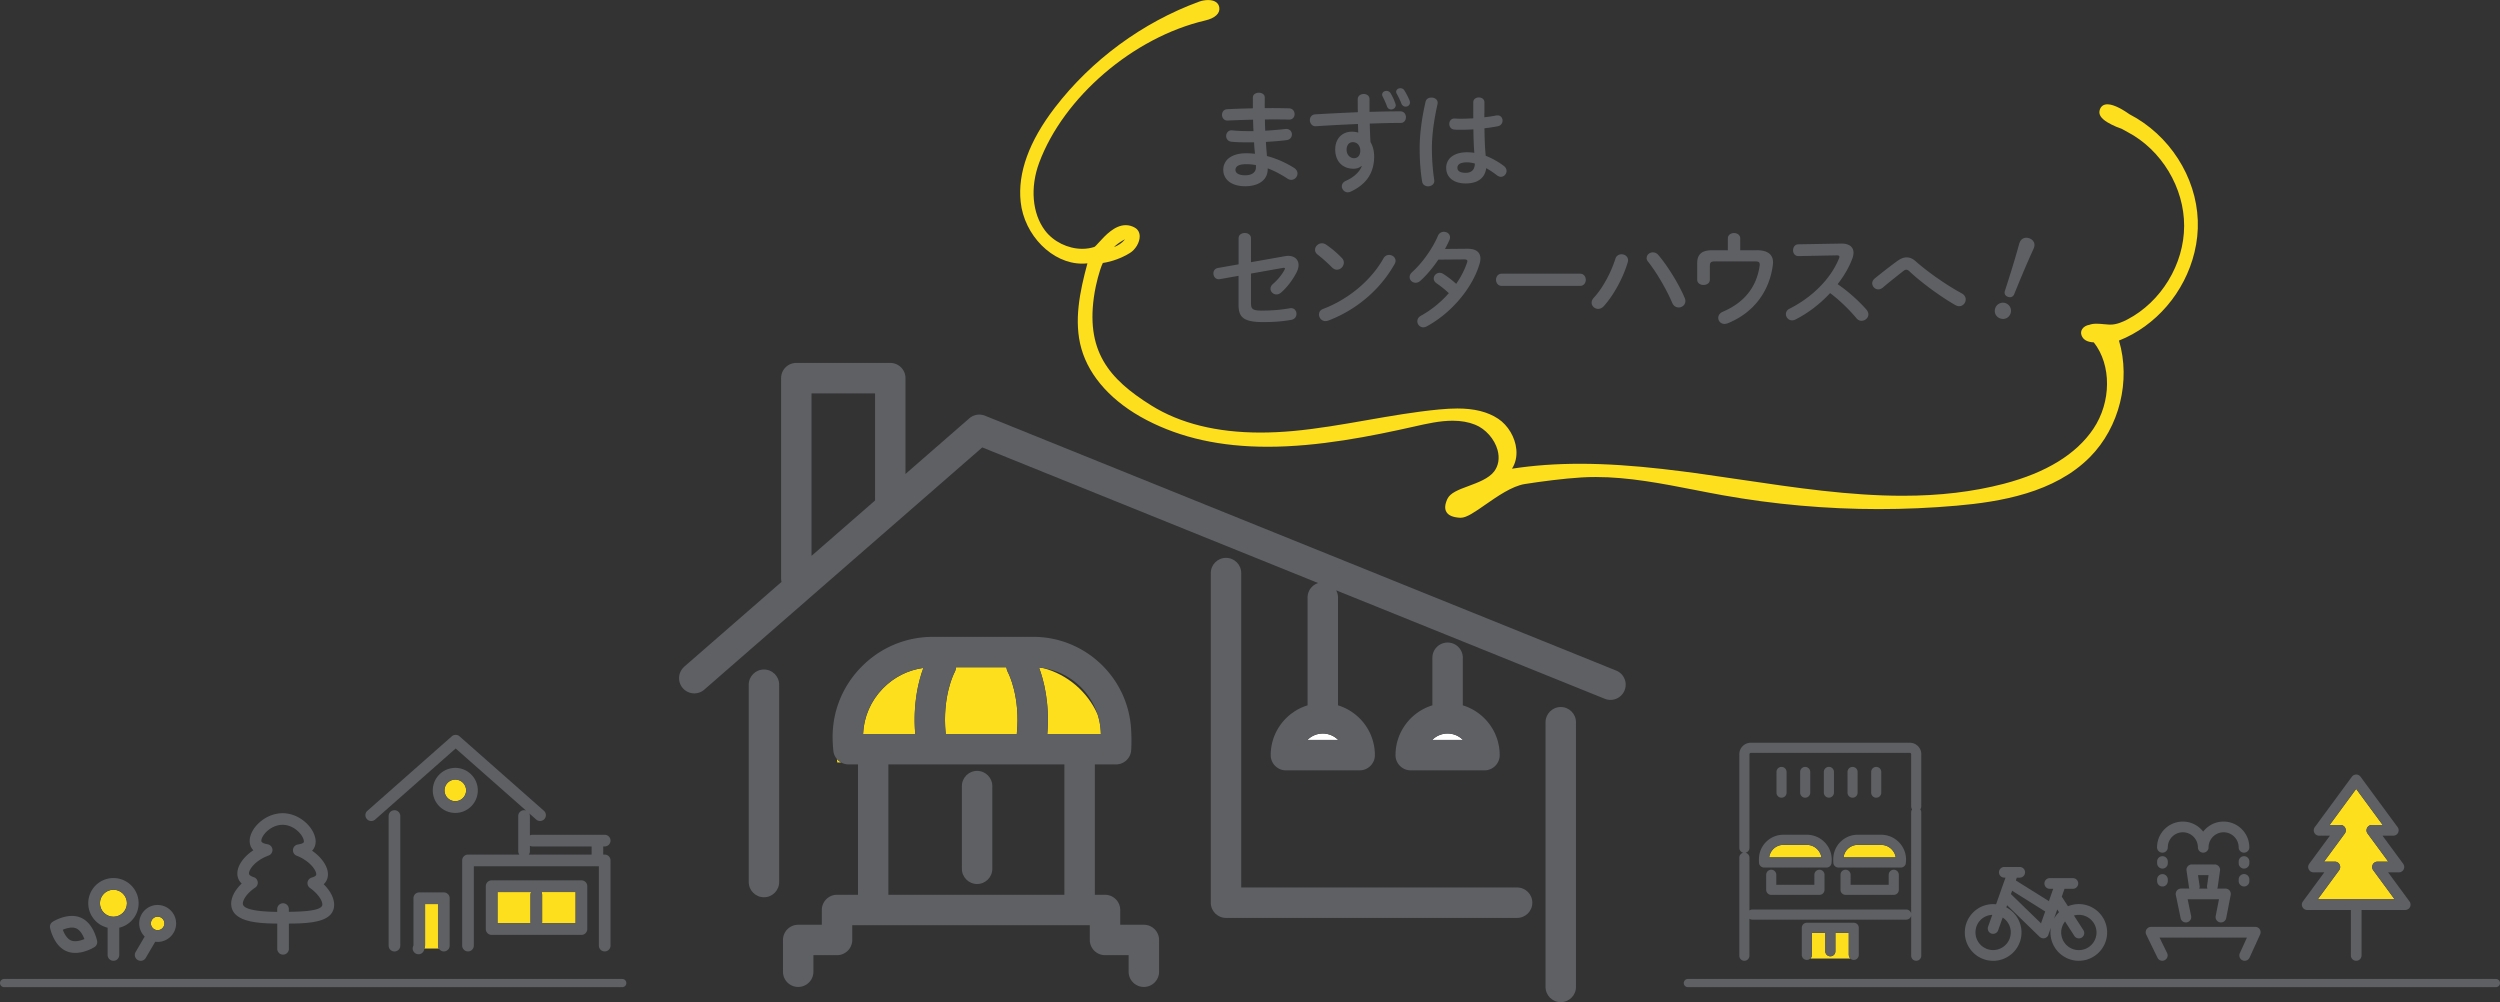 <svg id="_レイヤー_2" xmlns="http://www.w3.org/2000/svg" viewBox="0 0 609.56 244.35"><rect x="0" y="0" width="609.56" height="244.35" fill="#333333" stroke="none"/><defs><style>.cls-1{fill:#fff}.cls-2{fill:#fddf1d}.cls-3{fill:#5e6063}.cls-4{fill:#fddc0e}.cls-5{stroke:#5e6063;stroke-linecap:round;stroke-miterlimit:10;stroke-width:2px}.cls-5,.cls-6{fill:none}</style></defs><g id="_レイヤー_3"><path class="cls-2" d="M356.1 126.25c-1.82-.1-2.9-.55-3.42-1.4-.47-.78-.4-1.82.21-3.17.69-1.52 2.78-2.29 5.21-3.19 2.29-.85 4.89-1.82 6.2-3.53 1.08-1.42 1.38-3.27.84-5.24-.74-2.68-2.93-5.16-5.47-6.17-1.63-.65-3.42-.97-5.48-.97-3.12 0-6.47.76-9.15 1.37-10.87 2.46-23.65 4.98-35.93 4.98-11.46 0-21.13-2.13-29.56-6.52-8.26-4.3-13.9-10.46-15.87-17.36-1.93-6.75-.39-13.98 1.46-20.84-.43.05-.87.07-1.3.07-7.26 0-14.12-6.91-14.98-15.08-.75-7.04 2.05-14.76 8.31-22.92 8.92-11.64 21.41-20.83 35.18-25.87.7-.26 1.51-.4 2.22-.4 1.56 0 2.56.67 2.73 1.83.21 1.44-1.05 2.6-3.46 3.16-17.49 4.09-34.5 18.67-40.46 34.67-2.24 6.02-1.71 12.35 1.4 16.51 2.03 2.72 5.6 4.49 9.1 4.49 1.04 0 2.03-.16 2.96-.46.17-.08.71-.66 1.13-1.13 1.52-1.67 3.81-4.18 6.52-4.18.78 0 1.53.21 2.25.63.73.43 1.14 1.17 1.15 2.08.01 1.48-1.02 3.25-2.41 4.09-2 1.23-4.39 2.1-6.58 2.42-.85 1.76-1.7 5.41-1.98 7.05-2.45 14.35 3.45 21.23 13.77 27.68 7.04 4.4 16 6.62 26.64 6.62 2.52 0 5.17-.13 7.89-.37 6.02-.55 12.1-1.61 17.97-2.64 5.77-1.01 11.74-2.05 17.68-2.62 1.73-.16 3.15-.24 4.47-.24 4.16 0 7.41.82 9.95 2.5 2.41 1.6 4.15 4.53 4.43 7.46.17 1.77-.21 3.4-1.06 4.72 5.22-.8 10.65-1.2 16.57-1.2 13.14 0 26.57 1.99 39.57 3.92 12.88 1.91 26.2 3.88 39.1 3.88 9.06 0 17.13-.96 24.67-2.92 10.33-2.7 17.68-7.21 21.84-13.4 4.41-6.56 4.45-15.58.11-21.08-1.62-.07-2.63-.66-3-1.75-.18-.52-.12-1.04.17-1.49.35-.54 1.01-.94 1.75-1.04.45-.18 1.02-.27 1.73-.27.61 0 1.26.06 1.89.12.44.04.88.09 1.28.1h.22c1.53 0 3.01-.66 4.12-1.24 8.28-4.31 13.85-13.48 13.87-22.82.02-9.33-5.51-18.53-13.77-22.88-.48-.25-1-.53-1.5-.82-.93-.32-1.73-.65-2.44-1.02-1.13-.59-3.3-1.72-2.91-3.41.23-.99.91-1.53 1.93-1.53 1.68 0 4.09 1.52 5.37 2.43 9.71 5.03 16.27 15.21 16.65 25.91.09 2.57-.18 5.18-.81 7.76-2.37 9.77-9.41 17.96-18.41 21.51 2.92 9.77.12 21.12-7.05 28.38-8.63 8.75-21.93 10.95-32.56 11.88-6.27.55-12.64.83-18.95.83-12.75 0-25.55-1.14-38.07-3.38-2.31-.41-4.63-.87-6.94-1.32-7.85-1.53-15.96-3.12-23.99-3.12-1.18 0-2.34.03-3.47.1-4.37.26-10.02 1.01-13.84 1.61-3.11.49-6.72 3.02-9.63 5.04-2.55 1.78-4.57 3.18-5.96 3.18h-.11zm-81.81-67.9c-.16.08-.31.16-.45.24-.95.56-1.71 1.12-2.23 1.66.97-.36 1.99-1.03 2.56-1.75.04-.05.08-.1.11-.15z"/><path class="cls-5" d="M411.54 239.69h197.02M1 239.69h150.72"/><path class="cls-3" d="M308.37 25.17v1.2c2.09-.03 4.15 0 5.95.05.89.03 1.33.71 1.33 1.41s-.44 1.33-1.33 1.33c-1.75-.05-3.79-.05-5.9-.03 0 .91.03 1.83.08 2.74 1.72-.1 3.39-.24 4.91-.42 1.04-.1 1.59.6 1.59 1.33 0 .63-.42 1.28-1.28 1.38-1.59.21-3.32.34-5.06.44.05 1.15.16 2.3.26 3.45 2.22.57 4.44 1.54 6.55 2.85.63.39.89.91.89 1.41 0 .81-.68 1.54-1.54 1.54-.29 0-.57-.08-.89-.29-1.59-1.04-3.21-1.91-4.83-2.51v.18c0 2.82-2.45 4.18-5.48 4.18-3.32 0-5.35-1.59-5.35-4.02 0-2.27 1.88-4.02 5.61-4.02.7 0 1.38.05 2.11.13-.08-.94-.18-1.88-.21-2.79h-1.49c-1.57 0-3.16-.05-4.07-.16-.86-.1-1.25-.76-1.25-1.38 0-.73.52-1.49 1.49-1.38.97.1 2.27.18 3.76.18h1.41c-.05-.94-.08-1.85-.1-2.79-2.22.05-4.39.13-6.21.21-.89.03-1.36-.68-1.36-1.38s.42-1.36 1.31-1.38c1.83-.1 3.99-.18 6.21-.21v-2.64c0-.78.73-1.17 1.46-1.17s1.44.39 1.44 1.17v1.38zm-2.14 15.67v-.58c-.81-.16-1.57-.23-2.35-.23-2.04 0-2.64.63-2.64 1.41 0 .7.68 1.3 2.38 1.3s2.61-.81 2.61-1.91zM331.93 40.49c-.47.42-1.15.65-1.93.65-2.56 0-4.44-1.72-4.44-4.7 0-2.56 1.62-4.33 4.05-4.33.55 0 1.07.08 1.57.21-.03-.71-.05-1.38-.08-2.09-3.58.16-7.15.34-10.26.55-.94.05-1.46-.73-1.46-1.49 0-.68.42-1.36 1.33-1.41 3.11-.18 6.74-.37 10.37-.52-.03-.94-.03-1.98-.03-3.16 0-.84.73-1.28 1.46-1.28s1.41.42 1.41 1.25v3.11c2.66-.08 5.25-.13 7.52-.13.91 0 1.36.71 1.36 1.44 0 .68-.44 1.38-1.25 1.38-2.3 0-4.88.08-7.57.16.03 1.51.08 3 .18 4.52.57.94.89 2.14.89 3.47 0 4.12-1.98 6.87-5.69 8.59-.26.13-.5.18-.73.18-.84 0-1.46-.73-1.46-1.46 0-.52.29-1.04 1.02-1.36 2.06-.91 3.37-2.3 3.84-3.55l-.08-.03zm-3.6-3.97c0 1.28.94 2.06 1.8 2.06s1.54-.63 1.54-1.83-.71-2.09-1.83-2.09c-.89 0-1.51.71-1.51 1.85zM337 23.05c0-.52.5-.89 1.04-.89.39 0 .78.18 1.02.57.47.78.89 1.7 1.17 2.53.05.13.08.26.08.39 0 .63-.55 1.04-1.12 1.04-.42 0-.83-.23-1.02-.78-.29-.81-.63-1.57-1.07-2.43a.959.959 0 0 1-.1-.44zm3.42-.68c0-.52.5-.86 1.02-.86.37 0 .76.16.99.55.47.76.91 1.62 1.25 2.43.08.18.1.37.1.52 0 .63-.52.99-1.04.99-.42 0-.84-.24-1.04-.73-.34-.89-.73-1.67-1.15-2.43-.08-.16-.13-.31-.13-.47zM349.02 23.79c.84 0 1.7.55 1.49 1.57-.83 3.63-1.38 7.44-1.38 10.78 0 2.9.26 5.67.57 7.75.16.97-.68 1.54-1.49 1.54-.68 0-1.33-.37-1.46-1.17-.37-2.17-.6-5.01-.6-8.15 0-3.5.55-7.49 1.44-11.3.16-.71.78-1.02 1.44-1.02zm12.9 3.81v.99c1.02-.1 1.98-.26 2.87-.42 1.02-.21 1.57.5 1.57 1.23 0 .6-.37 1.23-1.15 1.38-1.02.21-2.14.37-3.26.5.03 2.25.08 4.49.31 6.71 1.44.55 2.92 1.36 4.36 2.43.5.37.71.83.71 1.28 0 .73-.6 1.41-1.38 1.41-.31 0-.65-.13-.99-.39-.86-.68-1.75-1.25-2.58-1.72-.29 2.17-1.78 3.73-5.01 3.73-2.92 0-4.75-1.46-4.75-3.81 0-2.17 1.75-3.79 5.14-3.79.55 0 1.12.05 1.72.13-.16-1.91-.21-3.81-.23-5.72-1.12.08-2.22.1-3.24.1-.52 0-.99 0-1.44-.05-.81-.08-1.2-.73-1.2-1.38s.44-1.36 1.36-1.31c.39.03.81.05 1.28.05 1.02 0 2.09-.03 3.21-.1v-3.89c0-.81.68-1.2 1.36-1.2s1.36.39 1.36 1.2v2.64zm-2.32 12.27c-.68-.18-1.31-.29-1.85-.29-1.83 0-2.4.58-2.4 1.33 0 .81.71 1.23 2.01 1.23s2.22-.63 2.25-2.27zM313.28 62.47c.29-.05.55-.08.81-.08 1.57 0 2.53.91 2.53 2.25 0 .52-.16 1.12-.47 1.75-.94 1.83-2.32 3.68-3.81 4.96-.37.31-.76.44-1.1.44-.81 0-1.46-.65-1.46-1.38 0-.39.18-.83.63-1.2 1.15-.99 2.14-2.22 2.79-3.42.05-.13.1-.21.1-.29 0-.18-.18-.23-.5-.18l-7.78 1.38v7.1c0 1.54.34 1.93 2.66 1.93 2.53 0 4.62-.18 6.81-.57 1.04-.18 1.62.57 1.62 1.38 0 .63-.39 1.28-1.25 1.44-2.32.42-4.44.55-6.92.55-4.88 0-5.95-1.28-5.95-4.23v-7.05l-4.54.81c-1.02.18-1.59-.63-1.59-1.41 0-.58.34-1.17 1.1-1.31l5.04-.89v-6.34c0-.89.76-1.3 1.51-1.3s1.51.42 1.51 1.3v5.82l8.25-1.46zM327.19 62.92c.34.34.47.73.47 1.12 0 .89-.78 1.72-1.67 1.72-.39 0-.81-.16-1.17-.52-1.17-1.17-2.4-2.27-3.55-3.16-.44-.34-.63-.76-.63-1.17 0-.81.76-1.59 1.67-1.59.34 0 .68.1 1.04.34 1.2.81 2.61 1.96 3.84 3.26zm11.49-.76c.81 0 1.59.57 1.59 1.44 0 .26-.08.55-.26.83-3.71 6.55-9.66 11.28-16.13 13.73-.26.1-.5.13-.71.13-.94 0-1.57-.81-1.57-1.59 0-.57.29-1.12 1.02-1.38 5.93-2.25 11.59-6.76 14.72-12.35.31-.57.84-.81 1.33-.81zM357.7 60.65c2.17-.03 3.26.83 3.26 2.4 0 .42-.08.89-.24 1.38-1.83 6.06-7.05 12.01-12.84 15.14-.29.16-.6.24-.86.24-.83 0-1.44-.71-1.44-1.46 0-.52.26-1.04.94-1.41 2.48-1.36 4.8-3.26 6.74-5.46a24.814 24.814 0 0 0-3.03-2.43c-.47-.34-.65-.73-.65-1.15 0-.71.63-1.38 1.44-1.38.29 0 .6.08.91.29 1.02.65 2.06 1.44 3.13 2.4 1.15-1.67 2.06-3.45 2.64-5.17.05-.13.08-.26.08-.37 0-.29-.21-.42-.71-.42l-6.37.05c-1.33 1.98-2.87 3.81-4.39 5.17-.37.34-.78.47-1.15.47-.81 0-1.46-.63-1.46-1.38 0-.39.18-.83.63-1.23 2.43-2.19 4.91-5.64 6.27-8.82.29-.71.89-.99 1.46-.99.76 0 1.49.52 1.49 1.33 0 .18-.03.39-.13.63-.31.73-.68 1.46-1.1 2.22l5.38-.05zM385.24 66.73c.94 0 1.41.73 1.41 1.49s-.47 1.49-1.41 1.49h-19.06c-.94 0-1.41-.76-1.41-1.49s.47-1.49 1.41-1.49h19.06zM395.37 62c.81 0 1.59.55 1.59 1.44 0 .18-.03.34-.08.52-1.12 3.76-3.39 7.99-5.85 10.7-.42.47-.91.65-1.36.65-.86 0-1.59-.68-1.59-1.51 0-.39.16-.81.52-1.2 2.14-2.27 4.2-6.11 5.27-9.5.23-.76.86-1.1 1.49-1.1zm6.13.89c0-.76.71-1.36 1.51-1.36.44 0 .94.18 1.33.65 2.27 2.64 5.01 7.1 6.42 10.44.13.29.18.55.18.78 0 .94-.81 1.57-1.64 1.57-.6 0-1.23-.34-1.57-1.12-1.28-3.03-3.71-7.31-5.88-10.03-.26-.31-.37-.65-.37-.94zM428.37 61.01c2.87 0 3.94 1.23 3.94 2.98 0 .21-.03.42-.05.63-.89 6.79-4.99 11.77-10.99 14.2-.29.1-.55.16-.78.16-.94 0-1.54-.71-1.54-1.49 0-.55.34-1.15 1.12-1.49 5.17-2.19 8.2-5.95 8.96-11.12.13-.94-.1-1.15-1.17-1.15h-9.71c-.99 0-1.25.29-1.25 1.1v3.37c0 .83-.76 1.28-1.54 1.28s-1.54-.44-1.54-1.28v-4.07c0-2.09 1.12-3.11 3.55-3.11h3.92v-2.87c0-.89.76-1.33 1.51-1.33s1.51.44 1.51 1.33v2.87h4.07zM448.85 59.39c2.04-.05 3.08.84 3.08 2.25 0 .42-.1.89-.29 1.41-.81 2.17-2.06 4.28-3.58 6.24 2.43 1.64 5.14 4.05 7 6.19.34.39.5.81.5 1.17 0 .86-.81 1.57-1.67 1.57-.42 0-.89-.18-1.25-.63-1.62-1.96-4.02-4.33-6.42-6.13-2.53 2.74-5.56 5.01-8.51 6.47-.26.13-.52.18-.76.18-.89 0-1.51-.76-1.51-1.51 0-.52.26-1.02.89-1.33 5.43-2.74 10-7.18 12.06-12.25.08-.16.1-.31.1-.42 0-.24-.21-.34-.65-.34l-9.35.18c-.86 0-1.3-.71-1.3-1.41s.44-1.46 1.28-1.46l10.39-.18zM462.79 63.52c.71-.5 1.41-.76 2.12-.76s1.44.29 2.11.89c2.87 2.56 7.49 5.82 11.3 7.88.68.37.97.94.97 1.49 0 .83-.68 1.64-1.59 1.64-.31 0-.63-.1-.97-.29-3.92-2.25-8.59-5.77-11.17-8.22-.26-.26-.52-.39-.76-.39s-.44.1-.71.31c-1.25.99-3.29 2.58-5.04 4.07-.37.29-.73.42-1.07.42-.81 0-1.49-.71-1.49-1.49 0-.42.21-.86.68-1.23 2.01-1.62 4.02-3.18 5.61-4.33zM490.2 76.47c-.38 1.05-1.48 1.55-2.53 1.16-1.03-.38-1.55-1.46-1.17-2.51.38-1.03 1.49-1.57 2.52-1.2 1.05.38 1.56 1.51 1.19 2.54zm2.25-17.33c.38-1.06 1.37-1.39 2.37-1.03.98.36 1.49 1.26 1.11 2.29l-.1.27c-1.6 3.48-3.06 6.97-4.73 11.09-.26.63-.87.85-1.53.61s-.94-.79-.73-1.43c1.37-4.22 2.49-7.84 3.5-11.53l.1-.27z"/><g><path class="cls-3" d="M380.55 244.35c2.05 0 3.71-1.66 3.71-3.71V176.1c0-2.05-1.66-3.71-3.71-3.71s-3.71 1.66-3.71 3.71v64.54c0 2.05 1.66 3.71 3.71 3.71z"/><path class="cls-6" d="M197.87 95.92h15.49v26.11l-15.49 13.5V95.92zM216.62 218.17h42.91v-31.79h-42.91v31.79zm17.92-6.34v-20.16c0-2.05 1.66-3.71 3.71-3.71s3.71 1.66 3.71 3.71v20.16c0 2.05-1.66 3.71-3.71 3.71s-3.71-1.66-3.71-3.71zM254.43 162.9c6.17.95 11.26 5.34 13.16 11.21-2.47-5.48-7.3-9.63-13.16-11.21z"/><path class="cls-1" d="M356.71 180.42h-7.52c.96-.97 2.29-1.57 3.76-1.57 1.47 0 2.8.6 3.76 1.57zM326.29 180.42h-7.52c.96-.97 2.29-1.57 3.76-1.57s2.8.6 3.76 1.57z"/><path class="cls-4" d="M205.07 185.9h-.93s-.04-.3-.08-.83c.28.33.62.61 1 .83z"/><path class="cls-2" d="M223.16 178.96h-12.71c.18-4.15 1.85-8.05 4.79-11.07 2.7-2.78 6.15-4.52 9.91-5.03-1.12 3-2.61 8.62-1.99 16.1zM230.58 178.96v-.12c-.89-9.12 2.1-14.79 2.13-14.84.23-.42.35-.86.41-1.3h12.26c.06.45.19.89.42 1.31.08.15 3.01 5.79 2.13 14.84v.12h-17.36zM267.6 174.11c.42 1.28.7 2.63.78 4.03.02.29.03.56.04.83h-13.06c.63-7.56-.9-13.22-2.02-16.2.37.03.73.08 1.09.14 5.86 1.57 10.69 5.73 13.16 11.21z"/><path class="cls-3" d="M166.85 162.56c-1.54 1.35-1.71 3.69-.36 5.23 1.35 1.54 3.69 1.71 5.23.36l67.78-59.06 81.9 33.07a3.698 3.698 0 0 0-2.58 3.52v26.3c-5.2 1.59-8.99 6.43-8.99 12.14 0 2.05 1.66 3.71 3.71 3.71h17.98c2.05 0 3.71-1.66 3.71-3.71 0-5.71-3.79-10.55-8.99-12.14v-26.3c0-.63-.17-1.22-.46-1.75l65.5 26.45a3.71 3.71 0 0 0 2.78-6.88l-153.89-62.14c-1.3-.52-2.77-.27-3.83.64l-15.56 13.56V92.2c0-2.05-1.66-3.71-3.71-3.71h-22.91c-2.05 0-3.71 1.66-3.71 3.71v48.86c0 .29.04.56.1.83l-23.7 20.65zm151.92 17.86c.96-.97 2.29-1.57 3.76-1.57s2.8.6 3.76 1.57h-7.52zm-105.41-58.39l-15.49 13.5V95.92h15.49v26.11z"/><path class="cls-3" d="M186.27 163.24c2.05 0 3.71 1.66 3.71 3.71v48.11c0 2.05-1.66 3.71-3.71 3.71s-3.71-1.66-3.71-3.71v-48.11c0-2.05 1.66-3.71 3.71-3.71zM238.24 187.96c2.05 0 3.71 1.66 3.71 3.71v20.16c0 2.05-1.66 3.71-3.71 3.71s-3.71-1.66-3.71-3.71v-20.16c0-2.05 1.66-3.71 3.71-3.71z"/><path class="cls-3" d="M190.91 229.19v7.74c0 2.05 1.66 3.71 3.71 3.71s3.71-1.66 3.71-3.71v-4.04h5.76c2.05 0 3.71-1.66 3.71-3.71v-3.6h57.92v3.6c0 2.05 1.66 3.71 3.71 3.71h5.76v4.04c0 2.05 1.66 3.71 3.71 3.71s3.71-1.66 3.71-3.71v-7.74c0-2.05-1.66-3.71-3.71-3.71h-5.76v-3.6c0-2.05-1.66-3.71-3.71-3.71h-2.48v-31.79h5.16a3.71 3.71 0 0 0 3.7-3.43c0-.09.17-2.24-.03-5.28-.79-12.56-11.27-22.39-23.84-22.39H227.5c-6.69 0-12.93 2.64-17.59 7.45-4.64 4.78-7.09 11.08-6.89 17.72.05 1.58.17 2.58.18 2.69.09.74.41 1.4.86 1.93.28.33.62.61 1 .83.54.3 1.16.48 1.82.48h2.32v31.79h-5.11c-2.05 0-3.71 1.66-3.71 3.71v3.6h-5.76c-2.05 0-3.71 1.66-3.71 3.71zm24.32-61.3c2.7-2.78 6.15-4.52 9.91-5.03-1.12 3-2.61 8.62-1.99 16.1h-12.71c.18-4.15 1.85-8.05 4.79-11.07zm32.71 10.95v.12h-17.36v-.12c-.89-9.12 2.1-14.79 2.13-14.84.23-.42.35-.86.41-1.3h12.26c.06.45.19.89.42 1.31.08.15 3.01 5.79 2.13 14.84zm19.65-4.73c.42 1.28.7 2.63.78 4.03.02.29.03.56.04.83h-13.06c.63-7.56-.9-13.22-2.02-16.2.37.03.73.08 1.09.14 6.17.95 11.26 5.34 13.16 11.21zm-8.07 44.06h-42.91v-31.79h42.91v31.79zM349.25 160.38v11.6c-5.2 1.59-8.99 6.43-8.99 12.14 0 2.05 1.66 3.71 3.71 3.71h17.98c2.05 0 3.71-1.66 3.71-3.71 0-5.71-3.79-10.55-8.99-12.14v-11.6c0-2.05-1.66-3.71-3.71-3.71s-3.71 1.66-3.71 3.71zm-.05 20.04c.96-.97 2.29-1.57 3.76-1.57 1.47 0 2.8.6 3.76 1.57h-7.52z"/><path class="cls-3" d="M298.93 136.02c2.05 0 3.71 1.66 3.71 3.71v76.66h67.27c2.05 0 3.71 1.66 3.71 3.71s-1.66 3.71-3.71 3.71h-70.98c-2.05 0-3.71-1.66-3.71-3.71v-80.37c0-2.05 1.66-3.71 3.71-3.71z"/></g><g><path class="cls-6" d="M75.58 216.52c-.45-.31-.67-.85-.58-1.39.09-.54.47-.98 1-1.13 1.12-.33 1.12-.67 1.12-.81 0-1.13-1.81-3.39-4.76-4.52-.6-.23-.97-.84-.91-1.48.07-.64.56-1.16 1.19-1.26 1.47-.23 1.47-.59 1.47-.71 0-1.38-2.35-4.09-5.19-4.09s-5.19 2.61-5.19 3.91c0 .14 0 .55 1.55.84a1.423 1.423 0 0 1 .22 2.74c-3.08 1.11-4.78 3.28-4.78 4.36 0 .14 0 .53 1.17.92.52.17.89.62.96 1.16.07.54-.16 1.07-.61 1.37-2.08 1.4-3.02 3.01-3.02 3.91 0 1.73 5.33 1.98 8.38 2.02v-.68a1.419 1.419 0 1 1 2.84 0v.68c3.47-.03 8.18-.24 8.18-1.77 0-.95-1.04-2.64-3.03-4.05zM18.58 226.36c-.98-.42-2.31-.07-3.27.33.37.97 1.03 2.19 2 2.61.98.42 2.31.07 3.27-.33-.37-.97-1.03-2.19-2-2.61zM144.23 206.45v-.07h-14.42c-.23 0-.44-.06-.63-.15v1.31c0 .31-.1.6-.27.83h15.31v-1.92z"/><path class="cls-2" d="M129.51 217.5h-8.21v7.61h8.09c-.02-.1-.04-.21-.04-.32v-6.65c0-.23.06-.45.16-.65zM132.19 218.15v6.65c0 .11-.02.22-.04.32h8.2v-7.61h-8.32c.1.19.16.41.16.65z"/><circle class="cls-2" cx="111.01" cy="192.72" r="2.64" transform="rotate(-9.22 110.972 192.689)"/><path class="cls-2" d="M38.44 223.5c-.91 0-1.65.74-1.65 1.65s.74 1.65 1.65 1.65 1.65-.74 1.65-1.65-.74-1.65-1.65-1.65zM27.66 216.94c-1.81 0-3.29 1.48-3.29 3.29s1.48 3.29 3.29 3.29 3.29-1.48 3.29-3.29-1.48-3.29-3.29-3.29zM106.79 220.44h-3.15v10.12c0 .26-.08.51-.2.72h3.55c-.12-.21-.2-.45-.2-.72v-10.12z"/><path class="cls-3" d="M38.44 220.65c-2.48 0-4.5 2.02-4.5 4.5 0 1.25.51 2.38 1.34 3.2l-2.21 3.77c-.4.68-.17 1.55.51 1.95.23.13.47.2.72.2.49 0 .96-.25 1.23-.7l2.32-3.95a4.507 4.507 0 0 0 5.09-4.46c0-2.48-2.02-4.5-4.5-4.5zm0 6.15c-.91 0-1.65-.74-1.65-1.65s.74-1.65 1.65-1.65 1.65.74 1.65 1.65-.74 1.65-1.65 1.65zM33.8 220.23c0-3.38-2.75-6.14-6.14-6.14s-6.14 2.75-6.14 6.14c0 2.9 2.02 5.32 4.72 5.97v6.64a1.419 1.419 0 1 0 2.84 0v-6.56-.08c2.7-.64 4.72-3.07 4.72-5.97zm-6.14 3.29c-1.81 0-3.29-1.48-3.29-3.29s1.48-3.29 3.29-3.29 3.29 1.48 3.29 3.29-1.48 3.29-3.29 3.29zM19.71 223.75c-2.99-1.29-6.47.75-6.85.99-.51.31-.77.91-.65 1.5.09.44.98 4.38 3.97 5.67.71.31 1.45.43 2.16.43 2.3 0 4.4-1.23 4.69-1.42.51-.31.77-.91.65-1.5-.09-.44-.98-4.38-3.97-5.67zm-2.4 5.55c-.98-.42-1.64-1.64-2-2.61.96-.4 2.3-.75 3.27-.33.98.42 1.64 1.64 2 2.61-.96.4-2.3.75-3.27.33zM147.44 208.37h-.36v-1.92-.07h.36a1.419 1.419 0 1 0 0-2.84h-17.61c-.23 0-.44.06-.63.15v-4.72c0-.23-.06-.45-.16-.65l1.7 1.5a1.42 1.42 0 1 0 1.88-2.13l-20.58-18.16a1.43 1.43 0 0 0-1.88 0l-20.58 18.16a1.424 1.424 0 0 0 1.88 2.14l19.64-17.33 17.16 15.14a1.28 1.28 0 0 0-.48-.09c-.79 0-1.42.64-1.42 1.42v8.57c0 .31.1.6.27.83h-12.52c-.79 0-1.42.64-1.42 1.42v20.77a1.419 1.419 0 1 0 2.84 0v-19.35h30.49v19.35a1.419 1.419 0 1 0 2.84 0v-20.77c0-.79-.64-1.42-1.42-1.42zm-18.24-.83v-1.31c.19.09.4.15.63.15h14.42v1.99h-15.31c.17-.23.27-.52.27-.83z"/><path class="cls-3" d="M96.18 197.55c-.79 0-1.42.64-1.42 1.42v31.6a1.419 1.419 0 1 0 2.84 0v-31.6c0-.79-.64-1.42-1.42-1.42zM108.22 217.59h-5.99c-.79 0-1.42.64-1.42 1.42v11.55a1.412 1.412 0 1 0 2.64.71c.12-.21.2-.45.2-.72v-10.12h3.15v10.12c0 .26.08.51.2.72.25.42.7.71 1.22.71.79 0 1.42-.64 1.42-1.42v-11.55c0-.79-.64-1.42-1.42-1.42zM141.77 214.65h-21.9c-.79 0-1.42.64-1.42 1.42v10.46c0 .79.64 1.42 1.42 1.42h21.9c.79 0 1.42-.64 1.42-1.42v-10.46c0-.79-.64-1.42-1.42-1.42zm-12.39 10.46h-8.09v-7.61h8.21c-.1.19-.16.41-.16.65v6.65c0 .11.02.22.04.32zm10.96 0h-8.2c.02-.1.04-.21.04-.32v-6.65c0-.23-.06-.45-.16-.65h8.32v7.61zM116.5 192.72c0-3.03-2.46-5.49-5.49-5.49s-5.49 2.46-5.49 5.49 2.46 5.49 5.49 5.49 5.49-2.46 5.49-5.49zm-5.49 2.64c-1.46 0-2.64-1.19-2.64-2.64s1.19-2.64 2.64-2.64 2.64 1.19 2.64 2.64-1.19 2.64-2.64 2.64zM79.96 213.18c0-1.96-1.55-4.16-3.87-5.76.67-.68.87-1.5.87-2.21 0-3.12-3.71-6.93-8.04-6.93s-8.04 3.71-8.04 6.76c0 .73.2 1.57.9 2.27-2.35 1.55-3.91 3.71-3.91 5.66 0 .75.22 1.67 1.06 2.46-1.61 1.54-2.56 3.31-2.56 4.89 0 4.46 6.32 4.83 11.23 4.87v6.15a1.419 1.419 0 1 0 2.84 0v-6.15c5.45-.03 11.03-.39 11.03-4.62 0-1.59-.94-3.39-2.55-4.97.82-.76 1.04-1.67 1.04-2.42zm-9.53 9.16v-.68a1.419 1.419 0 1 0-2.84 0v.68c-3.05-.04-8.38-.29-8.38-2.02 0-.9.95-2.51 3.02-3.91.45-.3.69-.84.61-1.37-.07-.54-.45-.99-.96-1.16-1.17-.39-1.17-.77-1.17-.92 0-1.08 1.7-3.25 4.78-4.36a1.424 1.424 0 0 0-.22-2.74c-1.55-.28-1.55-.7-1.55-.84 0-1.3 2.25-3.91 5.19-3.91s5.19 2.71 5.19 4.09c0 .12 0 .48-1.47.71-.64.1-1.13.62-1.19 1.26-.07.64.3 1.25.91 1.48 2.95 1.13 4.76 3.4 4.76 4.52 0 .14 0 .48-1.12.81-.52.16-.91.6-1 1.13-.09.54.14 1.08.58 1.39 1.99 1.4 3.03 3.1 3.03 4.05 0 1.53-4.71 1.74-8.18 1.77z"/></g><g><path class="cls-6" d="M498.67 222.23l-8.07-5.04-.29.81 7.34 7.12 1.02-2.89zM485.96 227.7c-.14 0-.29-.02-.44-.07a1.3 1.3 0 0 1-.79-1.66l1.03-2.9c-2.28.11-4.1 1.99-4.1 4.29s1.93 4.3 4.3 4.3 4.3-1.93 4.3-4.3c0-1.52-.79-2.85-1.98-3.62l-1.1 3.1c-.19.53-.69.87-1.23.87zM501.61 221.74l-.81 2.31c.33-.61.75-1.16 1.24-1.64l-.43-.67zM506.87 223.04c-.42 0-.82.06-1.2.17l2.3 3.56c.39.61.22 1.41-.39 1.8a1.307 1.307 0 0 1-1.81-.39l-2.27-3.52a4.26 4.26 0 0 0-.94 2.68c0 2.37 1.93 4.3 4.3 4.3s4.3-1.93 4.3-4.3-1.93-4.3-4.3-4.3z"/><path class="cls-3" d="M506.87 220.44c-.94 0-1.84.19-2.65.53l-1.51-2.34.67-1.92h2.04c.72 0 1.3-.58 1.3-1.3s-.58-1.3-1.3-1.3h-5.64c-.72 0-1.3.58-1.3 1.3s.58 1.3 1.3 1.3h.84l-1.05 3.01-8.06-5.04.24-.69h.71c.72 0 1.3-.58 1.3-1.3s-.58-1.3-1.3-1.3h-3.76c-.72 0-1.3.58-1.3 1.3s.58 1.3 1.3 1.3h.29l-2.3 6.5c-.23-.02-.47-.04-.71-.04-3.81 0-6.91 3.1-6.91 6.91s3.1 6.91 6.91 6.91 6.91-3.1 6.91-6.91c0-2.65-1.5-4.96-3.7-6.12l.19-.52 7.94 7.71s.01 0 .02.01c.03.03.07.06.11.09.03.02.06.05.1.07.03.02.06.03.1.05.05.02.09.05.14.06 0 0 .01 0 .02.01l.12.03c.03 0 .05.02.08.02.08.01.15.02.23.02s.16 0 .23-.02c.02 0 .05-.01.07-.02.05-.01.11-.03.16-.05.03 0 .05-.02.07-.03.06-.03.11-.06.16-.09.01 0 .03-.01.04-.02.07-.05.13-.1.19-.16l.01-.01s.02-.02.02-.03c.04-.04.08-.09.11-.14.01-.02.03-.04.04-.06a.69.69 0 0 0 .07-.15c.01-.02.02-.05.03-.07v-.02l.62-1.78c-.07.39-.11.8-.11 1.21 0 3.81 3.1 6.91 6.91 6.91s6.91-3.1 6.91-6.91-3.1-6.91-6.91-6.91zm-16.6 6.91c0 2.37-1.93 4.3-4.3 4.3s-4.3-1.93-4.3-4.3 1.82-4.19 4.1-4.29l-1.03 2.9c-.24.68.12 1.42.79 1.66.14.05.29.07.44.07.54 0 1.04-.33 1.23-.87l1.1-3.1c1.19.77 1.98 2.1 1.98 3.62zm.34-10.16l8.06 5.05-1.02 2.89-7.34-7.12.29-.81zm10.19 6.86l.81-2.31.43.67c-.49.48-.91 1.03-1.24 1.64zm6.07 7.61c-2.37 0-4.3-1.93-4.3-4.3 0-1.01.35-1.94.94-2.68l2.27 3.52c.25.39.67.6 1.1.6.24 0 .49-.07.71-.21.61-.39.78-1.2.39-1.8l-2.3-3.56a4.306 4.306 0 0 1 5.5 4.13c0 2.37-1.93 4.3-4.3 4.3z"/><g><path class="cls-6" d="M538.22 216.65c-.08-.21-.12-.43-.09-.67l.36-2.61h-2.57l.38 2.6c.04.24 0 .47-.09.68h2z"/><path class="cls-3" d="M551.01 226.6c-.24-.37-.65-.6-1.1-.6h-25.43c-.45 0-.87.23-1.11.61-.24.38-.26.86-.07 1.26l2.75 5.65c.32.65 1.1.92 1.74.6.65-.32.92-1.1.6-1.74l-1.84-3.77h21.31l-1.74 3.8a1.31 1.31 0 0 0 1.18 1.85c.49 0 .97-.28 1.19-.76l2.58-5.65c.18-.4.15-.87-.09-1.25zM541.27 224.89a1.3 1.3 0 0 0 1.53-1.03l1.1-5.65c.07-.38-.03-.78-.27-1.08-.25-.3-.62-.47-1.01-.47h-1.99c.04-.1.07-.2.09-.31l.57-4.09c.05-.37-.06-.75-.31-1.04a1.33 1.33 0 0 0-.98-.45h-5.58c-.38 0-.74.17-.99.45-.25.29-.36.67-.3 1.04l.6 4.09c.02.11.05.2.09.3h-2.02c-.39 0-.76.18-1.01.48s-.35.7-.27 1.09l1.17 5.65c.13.62.67 1.04 1.28 1.04.09 0 .18 0 .27-.03.71-.15 1.16-.84 1.01-1.54l-.85-4.08h7.64l-.8 4.1a1.3 1.3 0 0 0 1.03 1.53zm-4.96-8.91l-.38-2.6h2.57l-.36 2.61c-.03.24 0 .46.09.67h-2c.09-.21.12-.44.09-.68zM527.26 207.9c.72 0 1.3-.58 1.3-1.3 0-2.02 1.65-3.67 3.67-3.67s3.67 1.65 3.67 3.67c0 .72.58 1.3 1.3 1.3s1.3-.58 1.3-1.3c0-2.02 1.65-3.67 3.67-3.67s3.67 1.65 3.67 3.67c0 .72.58 1.3 1.3 1.3s1.3-.58 1.3-1.3a6.29 6.29 0 0 0-6.28-6.28c-2.02 0-3.82.96-4.97 2.45a6.268 6.268 0 0 0-4.97-2.45 6.29 6.29 0 0 0-6.28 6.28c0 .72.58 1.3 1.3 1.3zM527.26 211.78c.72 0 1.3-.58 1.3-1.3v-.42c0-.72-.58-1.3-1.3-1.3s-1.3.58-1.3 1.3v.42c0 .72.58 1.3 1.3 1.3zM527.26 216.15c.72 0 1.3-.58 1.3-1.3v-.42c0-.72-.58-1.3-1.3-1.3s-1.3.58-1.3 1.3v.42c0 .72.58 1.3 1.3 1.3zM547.15 213.12c-.72 0-1.3.58-1.3 1.3v.42c0 .72.58 1.3 1.3 1.3s1.3-.58 1.3-1.3v-.42c0-.72-.58-1.3-1.3-1.3zM548.45 210.06c0-.72-.58-1.3-1.3-1.3s-1.3.58-1.3 1.3v.42c0 .72.58 1.3 1.3 1.3s1.3-.58 1.3-1.3v-.42z"/></g><g><path class="cls-2" d="M578.53 210.81a1.3 1.3 0 0 1 1.16-.72h2.63l-5.05-6.86c-.29-.4-.34-.92-.11-1.36a1.3 1.3 0 0 1 1.16-.72h2.64l-6.47-8.8-6.47 8.8h2.64c.49 0 .94.28 1.16.72.22.44.18.97-.11 1.36l-5.05 6.86h2.63c.49 0 .94.28 1.16.72.22.44.18.97-.11 1.36l-5.22 7.1h18.75l-5.22-7.1c-.29-.4-.34-.92-.11-1.36z"/><path class="cls-3" d="M587.5 219.8l-5.22-7.1h2.63c.49 0 .94-.28 1.16-.72.22-.44.18-.97-.11-1.36l-5.05-6.86h2.64c.49 0 .94-.28 1.16-.72.22-.44.18-.97-.11-1.36l-9.05-12.3c-.25-.33-.64-.53-1.05-.53s-.8.2-1.05.53l-9.05 12.3c-.29.4-.34.92-.11 1.36.22.44.67.72 1.16.72h2.64l-5.05 6.86c-.29.4-.34.92-.11 1.36.22.44.67.72 1.16.72h2.63l-5.22 7.1c-.29.4-.34.92-.11 1.36.22.44.67.72 1.16.72h10.65v11.08c0 .72.58 1.3 1.3 1.3s1.3-.58 1.3-1.3v-11.08h10.65c.49 0 .94-.28 1.16-.72.22-.44.18-.97-.11-1.36zm-22.38-.53l5.22-7.1c.29-.4.34-.92.11-1.36a1.3 1.3 0 0 0-1.16-.72h-2.63l5.05-6.86c.29-.4.34-.92.11-1.36a1.3 1.3 0 0 0-1.16-.72h-2.64l6.47-8.8 6.47 8.8h-2.64c-.49 0-.94.28-1.16.72-.22.44-.18.97.11 1.36l5.05 6.86h-2.63c-.49 0-.94.28-1.16.72-.22.44-.18.97.11 1.36l5.22 7.1h-18.75z"/></g><g><path class="cls-6" d="M466.24 197.34c-.15-.2-.24-.46-.24-.73V183.9c0-.18-.15-.33-.33-.33H426.9c-.18 0-.33.15-.33.33v22.82c0 .59-.41 1.08-.96 1.2.55.13.96.61.96 1.2v12.87c.2-.14.45-.23.72-.23h37.52c.58 0 1.06.4 1.2.94v-24.63c0-.27.09-.53.24-.73zm-10-9.12a1.23 1.23 0 1 1 2.46 0v5.05a1.23 1.23 0 1 1-2.46 0v-5.05zm-5.77 0a1.23 1.23 0 1 1 2.46 0v5.05a1.23 1.23 0 1 1-2.46 0v-5.05zm-11.54 0a1.23 1.23 0 1 1 2.46 0v5.05a1.23 1.23 0 1 1-2.46 0v-5.05zm-5.77 0a1.23 1.23 0 1 1 2.46 0v5.05a1.23 1.23 0 1 1-2.46 0v-5.05zm11.71 28.75c0 .68-.55 1.23-1.23 1.23h-11.76c-.68 0-1.23-.55-1.23-1.23v-3.67a1.23 1.23 0 1 1 2.46 0v2.44h9.29v-2.44a1.23 1.23 0 1 1 2.46 0v3.67zm1.76-7.18c-.01.39-.04.64-.05.66-.08.62-.6 1.08-1.22 1.08h-15.23c-.65 0-1.18-.5-1.23-1.14 0-.06-.04-.56 0-1.29a5.95 5.95 0 0 1 5.93-5.57h5.71c1.66 0 3.22.66 4.37 1.85a6.028 6.028 0 0 1 1.71 4.41zm-.69-15.29c-.68 0-1.23-.55-1.23-1.23v-5.05a1.23 1.23 0 1 1 2.46 0v5.05c0 .68-.55 1.23-1.23 1.23zM463 216.96c0 .68-.55 1.23-1.23 1.23h-11.76c-.68 0-1.23-.55-1.23-1.23v-3.67a1.23 1.23 0 1 1 2.46 0v2.44h9.29v-2.44a1.23 1.23 0 1 1 2.46 0v3.67zm1.76-7.18c-.01.39-.04.64-.05.66-.08.62-.6 1.08-1.22 1.08h-15.23c-.65 0-1.18-.5-1.23-1.14 0-.06-.04-.56 0-1.29a5.95 5.95 0 0 1 5.93-5.57h5.71c1.66 0 3.22.66 4.37 1.85a6.028 6.028 0 0 1 1.71 4.41z"/><path class="cls-2" d="M444.11 209.06c-.11-.73-.45-1.42-.98-1.96-.69-.71-1.61-1.1-2.6-1.1h-5.71c-1.76 0-3.24 1.33-3.45 3.06h12.74zM450.78 232.82v-5.36h-3.26v4.48a1.23 1.23 0 1 1-2.46 0v-4.48h-3.26v5.36c0 .35-.15.67-.38.89h9.77a1.2 1.2 0 0 1-.38-.89z"/><path class="cls-3" d="M452.01 224.99h-11.46c-.68 0-1.23.55-1.23 1.23v6.6a1.23 1.23 0 0 0 2.08.89c.24-.22.38-.54.38-.89v-5.36h3.26v4.48a1.23 1.23 0 1 0 2.46 0v-4.48h3.26v5.36a1.228 1.228 0 0 0 1.23 1.23c.68 0 1.23-.55 1.23-1.23v-6.6c0-.68-.55-1.23-1.23-1.23z"/><path class="cls-3" d="M468.46 183.9c0-1.54-1.25-2.8-2.8-2.8h-38.77c-1.54 0-2.8 1.25-2.8 2.8v22.82c0 .59.41 1.08.96 1.2-.55.13-.96.61-.96 1.2v23.91a1.23 1.23 0 1 0 2.46 0V224c.2.14.45.23.72.23h37.52c.58 0 1.06-.4 1.2-.94v9.74a1.23 1.23 0 1 0 2.46 0v-34.96c0-.27-.09-.53-.24-.73.15-.2.24-.46.24-.73V183.9zm-3.66 37.86h-37.52c-.27 0-.51.09-.72.23v-12.87c0-.59-.41-1.08-.96-1.2.55-.13.96-.61.96-1.2V183.9c0-.18.15-.33.33-.33h38.77c.18 0 .33.15.33.33v12.71c0 .27.09.53.24.73-.15.2-.24.46-.24.73v24.63c-.13-.54-.62-.94-1.2-.94z"/><path class="cls-3" d="M434.38 194.5c.68 0 1.23-.55 1.23-1.23v-5.05a1.23 1.23 0 1 0-2.46 0v5.05c0 .68.55 1.23 1.23 1.23zM440.15 194.5c.68 0 1.23-.55 1.23-1.23v-5.05a1.23 1.23 0 1 0-2.46 0v5.05c0 .68.55 1.23 1.23 1.23zM447.16 188.21a1.23 1.23 0 1 0-2.46 0v5.05a1.23 1.23 0 1 0 2.46 0v-5.05zM451.7 194.5c.68 0 1.23-.55 1.23-1.23v-5.05a1.23 1.23 0 1 0-2.46 0v5.05c0 .68.55 1.23 1.23 1.23zM457.47 194.5c.68 0 1.23-.55 1.23-1.23v-5.05a1.23 1.23 0 1 0-2.46 0v5.05c0 .68.55 1.23 1.23 1.23zM443.62 212.06c-.68 0-1.23.55-1.23 1.23v2.44h-9.29v-2.44a1.23 1.23 0 1 0-2.46 0v3.67c0 .68.55 1.23 1.23 1.23h11.76c.68 0 1.23-.55 1.23-1.23v-3.67c0-.68-.55-1.23-1.23-1.23zM440.53 203.53h-5.71c-3.13 0-5.74 2.45-5.93 5.57-.05.72 0 1.23 0 1.29.05.64.59 1.14 1.23 1.14h15.23c.62 0 1.15-.46 1.22-1.08 0-.03.03-.28.05-.66.05-1.65-.56-3.22-1.71-4.41a6.058 6.058 0 0 0-4.37-1.85zm-5.71 2.47h5.71c.99 0 1.91.39 2.6 1.1.53.55.87 1.23.98 1.96h-12.74a3.487 3.487 0 0 1 3.45-3.06z"/><path class="cls-2" d="M462.23 209.06c-.11-.73-.45-1.42-.98-1.96-.69-.71-1.61-1.1-2.6-1.1h-5.71c-1.76 0-3.24 1.33-3.45 3.06h12.74z"/><path class="cls-3" d="M461.74 212.06c-.68 0-1.23.55-1.23 1.23v2.44h-9.29v-2.44a1.23 1.23 0 1 0-2.46 0v3.67c0 .68.55 1.23 1.23 1.23h11.76c.68 0 1.23-.55 1.23-1.23v-3.67c0-.68-.55-1.23-1.23-1.23zM458.65 203.53h-5.71c-3.13 0-5.74 2.45-5.93 5.57-.05.72 0 1.23 0 1.29.05.64.59 1.14 1.23 1.14h15.23c.62 0 1.15-.46 1.22-1.08 0-.03.03-.28.05-.66.05-1.65-.56-3.22-1.71-4.41a6.058 6.058 0 0 0-4.37-1.85zm-5.71 2.47h5.71c.99 0 1.91.39 2.6 1.1.53.55.87 1.23.98 1.96h-12.74a3.487 3.487 0 0 1 3.45-3.06z"/></g></g></g></svg>